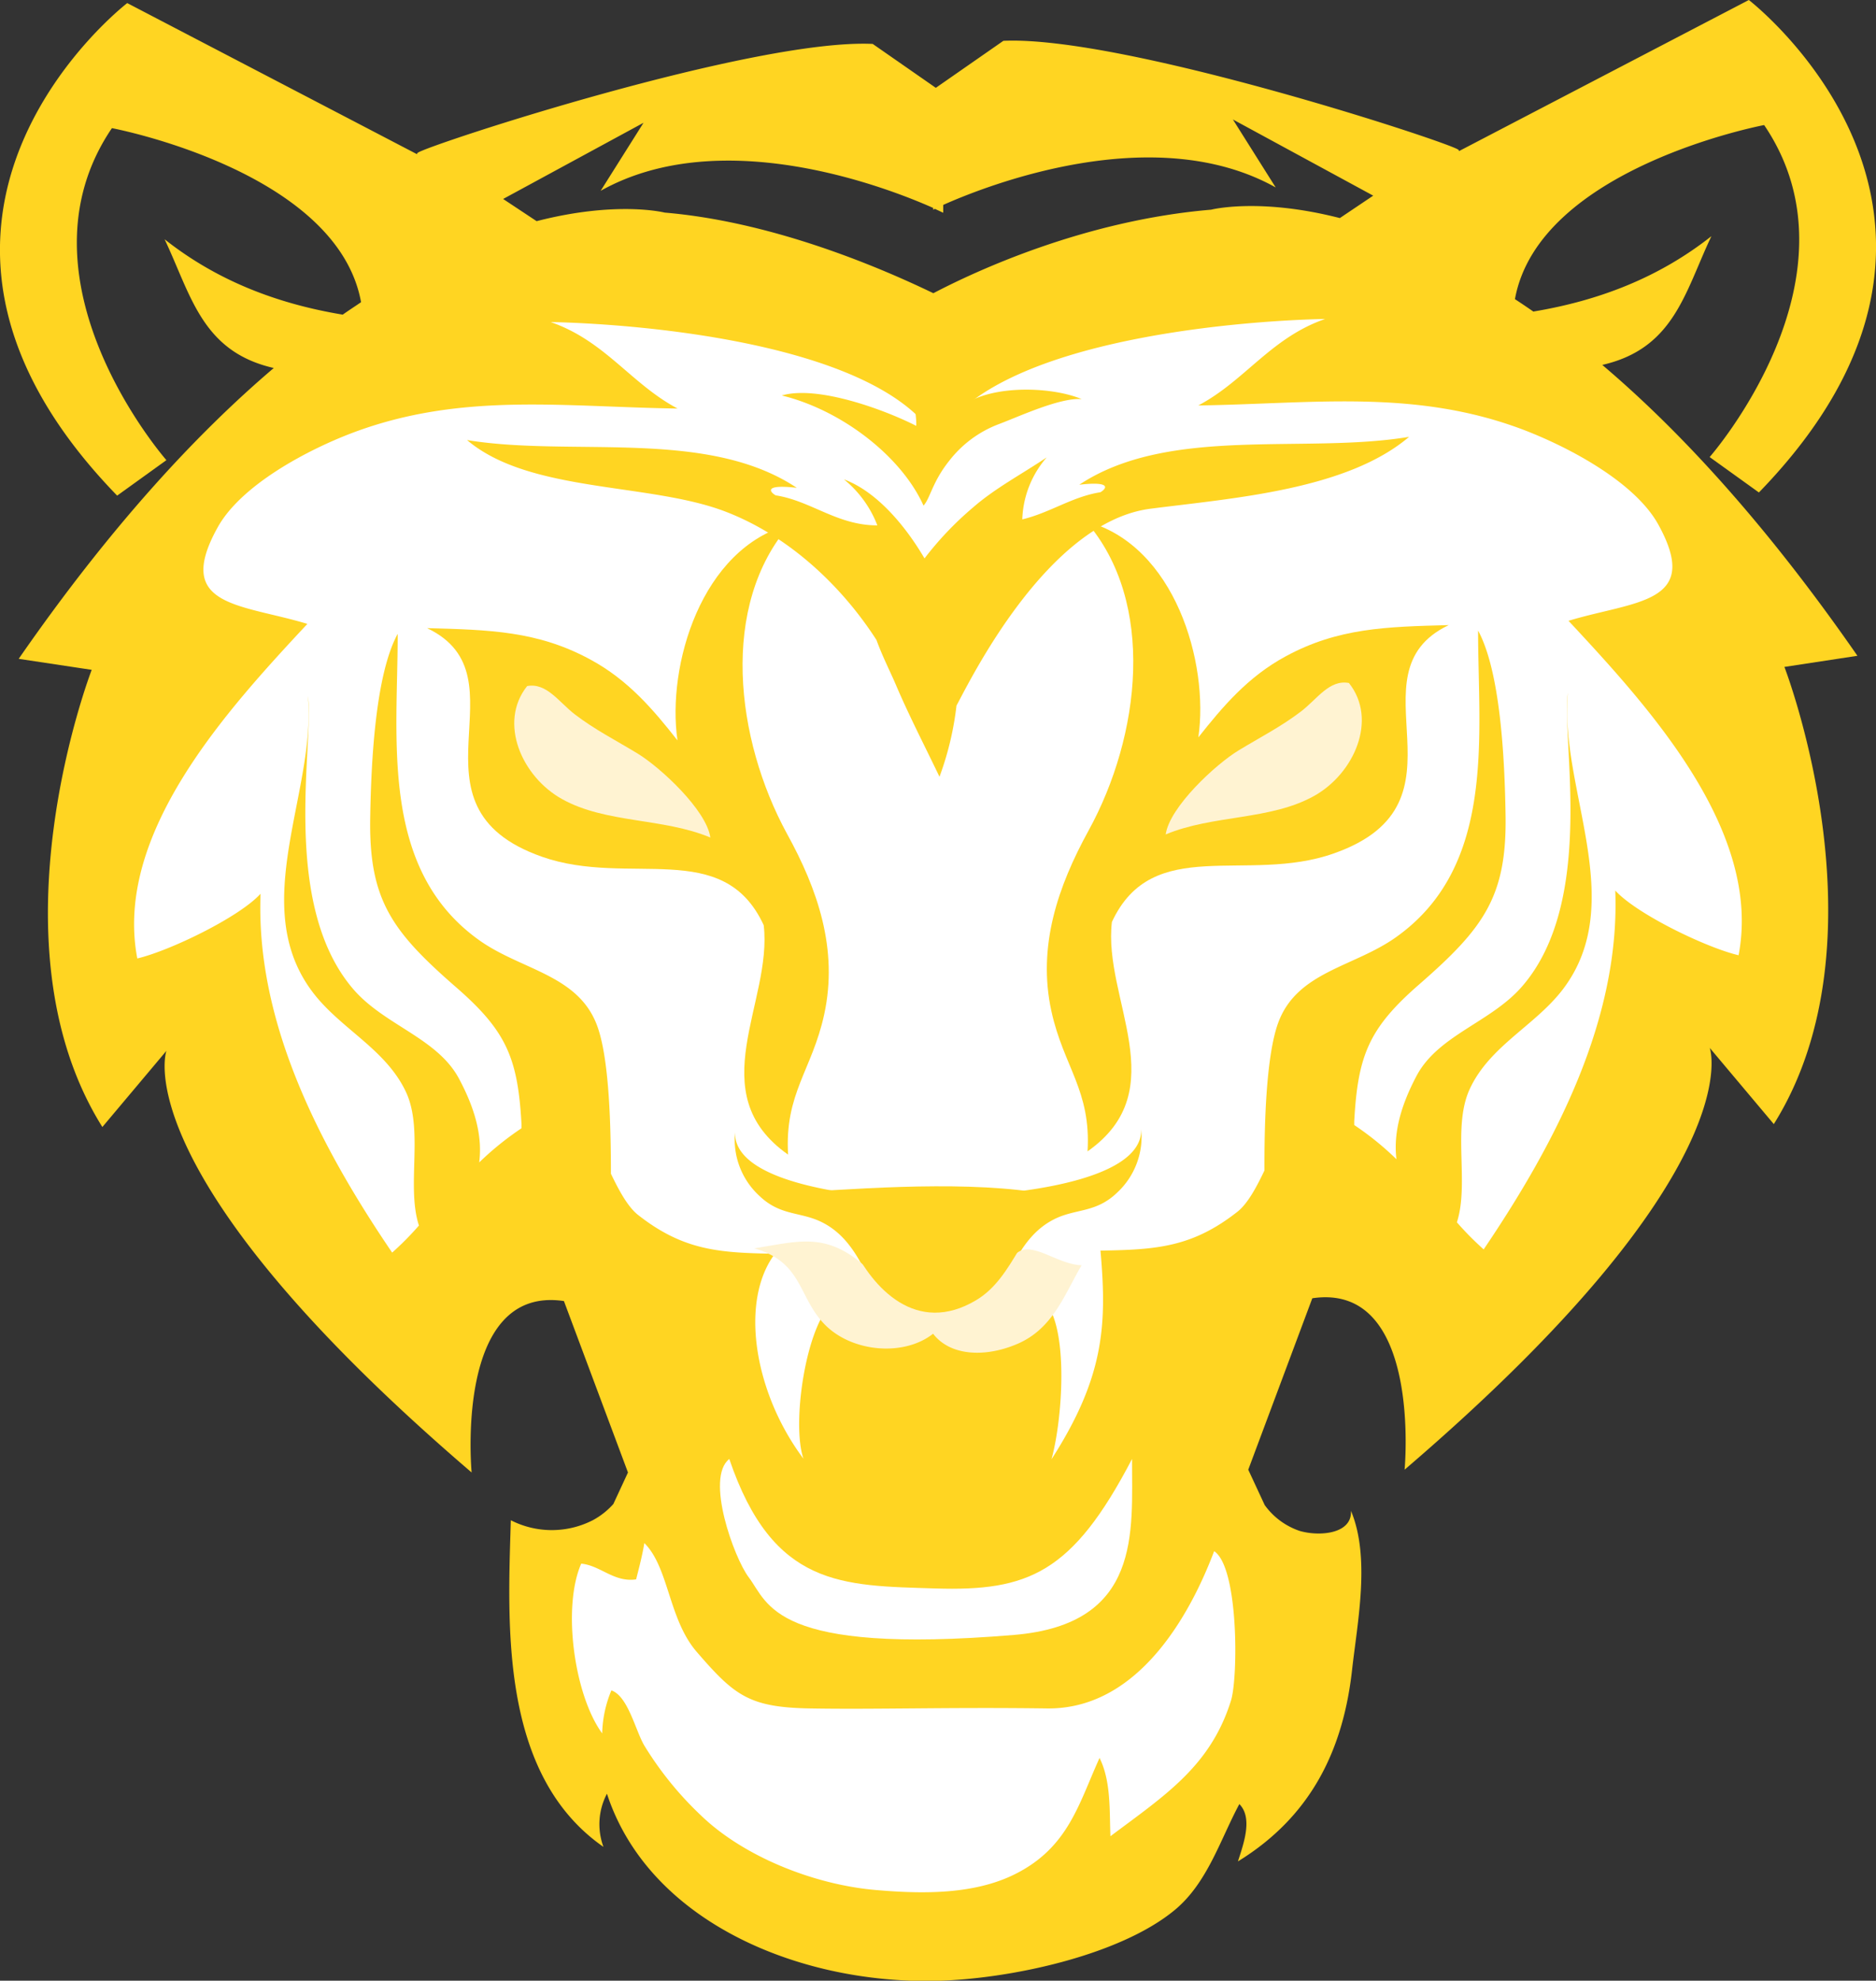 <svg xmlns="http://www.w3.org/2000/svg" viewBox="0 0 322.19 340.05"><rect x="0" y="0" width="322.19" height="340.05" fill="#333333" stroke="none"/><defs><style>.cls-1{fill:#ffd522;}.cls-2{fill:#fff;}.cls-3{fill:#fff3d2;}</style></defs><g id="Layer_2" data-name="Layer 2"><g id="OBJECTS"><path class="cls-1" d="M275.18,62.65c12.35-2.82,14.18-12.49,18.74-22.1-9,7.11-19.32,11.07-30.58,12.94-1.07-.74-2.12-1.45-3.16-2.13,4.11-22.6,42.8-29.89,42.8-29.89,17.74,26.15-9.36,57-9.36,57l8.46,6.08C348.33,36.91,300.35,0,300.35,0L250.58,25.94a.36.36,0,0,0-.14-.25c-2-1.4-57.64-19.62-78.12-18.68l-11.6,8.07L149.88,7.54C129.39,6.6,73.72,24.82,71.76,26.22a.32.32,0,0,0-.15.25L21.85.53s-48,36.9-1.73,84.56L28.58,79S1.48,48.14,19.22,22c0,0,38.69,7.29,42.79,29.88-1,.69-2.09,1.39-3.15,2.14-11.26-1.87-21.6-5.83-30.59-12.94,4.56,9.61,6.39,19.28,18.75,22.1-13.4,11.39-28.2,27.41-43.81,49.93L15.75,115s-18.08,46.72,1.83,78.49l11-13.08S21,201.41,81,252.8c0,0-3.06-32.24,15.85-29.43l11,29.43-2.51,5.41A12.81,12.81,0,0,1,101.8,261,15.46,15.46,0,0,1,87.73,261c-.51,17.67-2,43.62,15.91,56.08a11.22,11.22,0,0,1,.6-9.13c7.12,21.79,32.66,32.63,56.4,32.13,12.59-.27,31.61-4.3,41.11-12.16,5.63-4.66,7.81-12.08,11.1-18.19,2.4,2.42.65,7-.24,9.84,12.73-7.82,18.08-19.37,19.59-32.8.92-8.27,3.19-19.34-.18-27.39.22,4-5.44,4.44-8.82,3.45a12.23,12.23,0,0,1-6-4.44l-2.82-6.07,11-29.43c18.91-2.81,15.85,29.43,15.85,29.43,60-51.39,52.41-72.41,52.41-72.41l11,13.08c19.9-31.77,1.82-78.49,1.82-78.49L319,112.59C303.37,90.06,288.58,74,275.18,62.65ZM160.11,207.34l2.4-37.24,1.54,35.78A11.6,11.6,0,0,0,160.11,207.34Zm70-169.9C216.2,33.88,208,36,208,36c-21.91,1.84-40.72,10.68-47.7,14.34C149.77,45.26,131.94,38,114.16,36.5c0,0-8.17-2.09-22,1.47l-5.75-3.81,24.11-13.08-7.36,11.68c21-11.76,49.85-.29,57.11,2.94V36l.29-.14c.92.42,1.43.67,1.43.67V35.18c7.25-3.24,36.13-14.71,57.1-3l-7.35-11.67,24.1,13.08Z"/><path class="cls-2" d="M298.59,164c-5.51-1.29-17.48-7.05-21.18-11.11.85,21.87-10,43-22.6,61.61a51.75,51.75,0,0,1-4.6-4.65c2.16-6.65-.82-16.25,2.18-22.82,3.39-7.43,11.21-10.9,16-17.15,11.43-15-.65-34.55.88-50.94-1.18,7.77,4.94,35.82-7.94,50.5-5.32,6.07-14.27,8.27-18,15.18-3,5.64-4,10.25-3.5,14.4a51,51,0,0,0-7.25-5.87c0-.2,0-.42,0-.64.62-11.35,2.52-16,11.22-23.56,11-9.6,15-15,14.77-29-.15-9.79-.9-24.68-4.72-31.69,0,18,3.18,40.48-14.19,52.71-7.23,5.09-16.94,5.86-20.15,14.66-2.08,5.73-2.38,17.52-2.35,25.32v0c-1.39,2.94-2.91,5.72-4.62,7.07-7.81,6.15-14,6.53-23.54,6.69,1.1,12.54.76,21.55-8.41,35.82,2-7.26,3.07-23.88-1.73-27.62-2.3-1.79-6.1-2.37-10.23-2.49a7.54,7.54,0,0,1-.12.81c-7,.32-20-1.88-25.28,2.21-4.8,3.74-7.33,21-5.24,27-8.52-11.37-11-27.1-4.9-35.19-9.58-.16-15.72-.54-23.54-6.69-1.71-1.36-3.23-4.12-4.63-7.06a0,0,0,0,0,0,0c0-7.81-.25-19.6-2.34-25.33-3.2-8.8-12.91-9.57-20.15-14.66C65.12,149.3,68.32,126.86,68.3,108.82c-3.82,7-4.57,21.9-4.72,31.69-.22,14,3.73,19.39,14.77,29,8.69,7.56,10.59,12.21,11.22,23.56l0,.63h0a51.71,51.71,0,0,0-7.27,5.87c.53-4.15-.46-8.76-3.48-14.4-3.7-6.91-12.65-9.11-18-15.18-12.87-14.69-6.76-42.73-7.94-50.5,1.53,16.39-10.54,36,.89,50.94,4.77,6.25,12.58,9.72,16,17.15,3,6.57,0,16.17,2.18,22.82a51.75,51.75,0,0,1-4.6,4.65c-12.64-18.59-23.45-39.74-22.6-61.61-3.69,4.06-15.67,9.82-21.17,11.11-4.08-21.4,15.38-42.61,29.21-57.44-11.44-3.46-23-2.87-15.43-16.53,4-7.28,15.38-13.33,23.23-16.29,18.63-7,36.1-4.43,55.78-4.15-8-4.24-12.44-11.61-21.8-14.85,16.43.35,56.69,3.88,66.34,20.25C170,58.72,211,55.12,227.59,54.76,218.24,58,213.83,65.37,205.8,69.61c19.67-.28,37.15-2.88,55.77,4.15,7.86,3,19.21,9,23.23,16.29,7.55,13.66-4,13.07-15.42,16.53C283.2,121.41,302.67,142.63,298.59,164Z"/><path class="cls-2" d="M174.15,280.69c22-1.84,20.24-17.74,20.27-30.21-10.23,19.62-17.82,22.73-33.79,22.23s-27.87-.16-35.38-22.23c-4.17,3.27.84,17,3.32,20.29C132,275.27,132.67,284.14,174.15,280.69Z"/><path class="cls-2" d="M208.52,266.31c-3.26,8.63-12,27.2-28.7,27-17-.23-29.32.2-40.67,0-10.48-.18-13-2.19-19.49-9.71-4.86-5.61-4.78-14.52-9-18.68-.34,2.08-.86,4.06-1.41,6.23-3.79.56-6.11-2.38-9.43-2.7-3.31,7.56-1.16,22.65,3.6,29.14a20.43,20.43,0,0,1,1.58-7.38c2.87,1,4.12,6.87,5.66,9.48a58.2,58.2,0,0,0,9.74,12c7.25,7,19.27,11.84,29.87,12.78,8.06.71,17,.84,24.11-2.74,9.13-4.59,10.89-12.08,14.46-19.92,2,4,1.69,9.17,1.87,13.44,9.32-7,17.19-12,20.71-23.31C212.65,287.94,212.74,269.08,208.52,266.31Z"/><path class="cls-1" d="M126.24,194.4a13.09,13.09,0,0,0,4.2,10.93c3.62,3.46,7.06,2.67,10.73,4.51,6.38,3.19,7.89,10.62,11.32,15.81,4.09-3.22-.35-15.13,1.54-19.94C145.61,205.17,126,202.88,126.24,194.4Z"/><path class="cls-1" d="M135.66,90.05c-15.25,4-21.16,24.29-19.31,37.06-4.11-5.22-8.45-10.38-15-13.9-9-4.88-17.28-5.08-28-5.37,17.51,8.36-5.11,30.52,19.73,39.25,15,5.27,31.13-3.32,38.08,11.75,1.57,13.21-10.86,28.82,4.19,39.39-.63-10.47,4.12-14.52,6.2-24.07,2.44-11.19-1.13-21.48-6.38-31C126.29,126.88,123.57,103.93,135.66,90.05Z"/><path class="cls-1" d="M248.81,107.32c-10.73.28-19,.48-28,5.36-6.52,3.52-10.85,8.68-15,13.91,1.86-12.78-4.05-33.07-19.3-37.07,12.08,13.88,9.37,36.83.44,53.08-5.24,9.55-8.82,19.84-6.38,31,2.09,9.55,6.83,13.6,6.21,24.07,15.05-10.57,2.61-26.18,4.18-39.38,7-15.08,23.13-6.49,38.08-11.76C253.91,137.83,231.29,115.67,248.81,107.32Z"/><path class="cls-1" d="M196,193.87a13.11,13.11,0,0,1-4.19,10.93c-3.63,3.47-7.07,2.67-10.74,4.51-6.37,3.19-7.89,10.63-11.31,15.81-4.1-3.22.35-15.13-1.54-19.94C176.59,204.64,196.21,202.35,196,193.87Z"/><path class="cls-3" d="M231.67,117.26c5,6.29.88,15.58-6,19.4-7.51,4.19-17.34,3.2-25.47,6.6.67-4.73,8.61-12.06,12.52-14.43,3.69-2.24,7.39-4.13,10.75-6.71C226.23,120,228.33,116.62,231.67,117.26Z"/><path class="cls-3" d="M175.13,214.81c-2.59,1.34-3.31,6.09-6.92,7.73a22.36,22.36,0,0,1-9.35,1.55c-5-1.64-7.5-4.39-11-7.29-6.39-5.28-11.11-3.6-18.34-2.48,8.4,2.37,7.5,8.38,12.16,13.11s13.55,5.51,18.57,1.55c3,3.89,9.07,4.08,14.51,1.73,6.13-2.64,8.09-8.55,11-13.49C181.85,217.12,177.76,213.44,175.13,214.81Z"/><path class="cls-1" d="M158.61,86.81c-3.84-8.55-14.16-16.43-24.34-18.91,6.07-1.79,17.55,2.39,23.08,5.21.13-1.45-.65-4.51.11-5.72,1.31-2.1,7.71-3.73,10.17-5.09a31.61,31.61,0,0,1-3.47,8.3c4.63-4.7,16.17-4.37,21.61-2.08-3.7-.29-10.63,2.94-14.16,4.27A19.44,19.44,0,0,0,163,79.14C160.13,82.74,159.78,85.49,158.61,86.81Z"/><path class="cls-1" d="M185.36,83.22c5.26-.61,4.9.52,3.63,1.29-4.83.75-8.62,3.51-13.42,4.66a17.06,17.06,0,0,1,4.19-10.64c-4.21,2.84-8.86,5.28-12.68,8.62a56,56,0,0,0-8.3,8.72c-3.52-6-8.46-11.59-13.84-13.57a18.86,18.86,0,0,1,5.74,7.9c-6.92,0-11.36-4.21-17.48-5.16-1.26-.77-1.63-1.9,3.64-1.29-15.45-10.27-38.61-5.24-56.63-8.2,10.73,9.11,31.26,7.28,44.32,12.26,10.89,4.16,20,12.74,26,22.07,1,2.77,2.42,5.56,3.24,7.48,2.29,5.4,5,10.61,7.58,16a52.48,52.48,0,0,0,2.92-12.22c2.19-4,15.53-31.57,33.38-33.81C211.73,85.52,231.26,84.13,242,75,224,78,200.8,73,185.36,83.22Z"/><path class="cls-3" d="M90.53,117.79c-5,6.29-.89,15.58,6,19.4,7.51,4.19,17.34,3.2,25.47,6.6-.67-4.73-8.61-12.06-12.51-14.43-3.69-2.24-7.4-4.13-10.76-6.71C96,120.56,93.87,117.15,90.53,117.79Z"/><path class="cls-1" d="M146.4,213.88c3.48,7.29,11,15.44,21.23,9.35,6.75-4,8-13.38,15-17.65-12.75-3-31.1-1.78-44.56-.94C141,206.59,146.57,213.8,146.4,213.88Z"/></g></g></svg>
